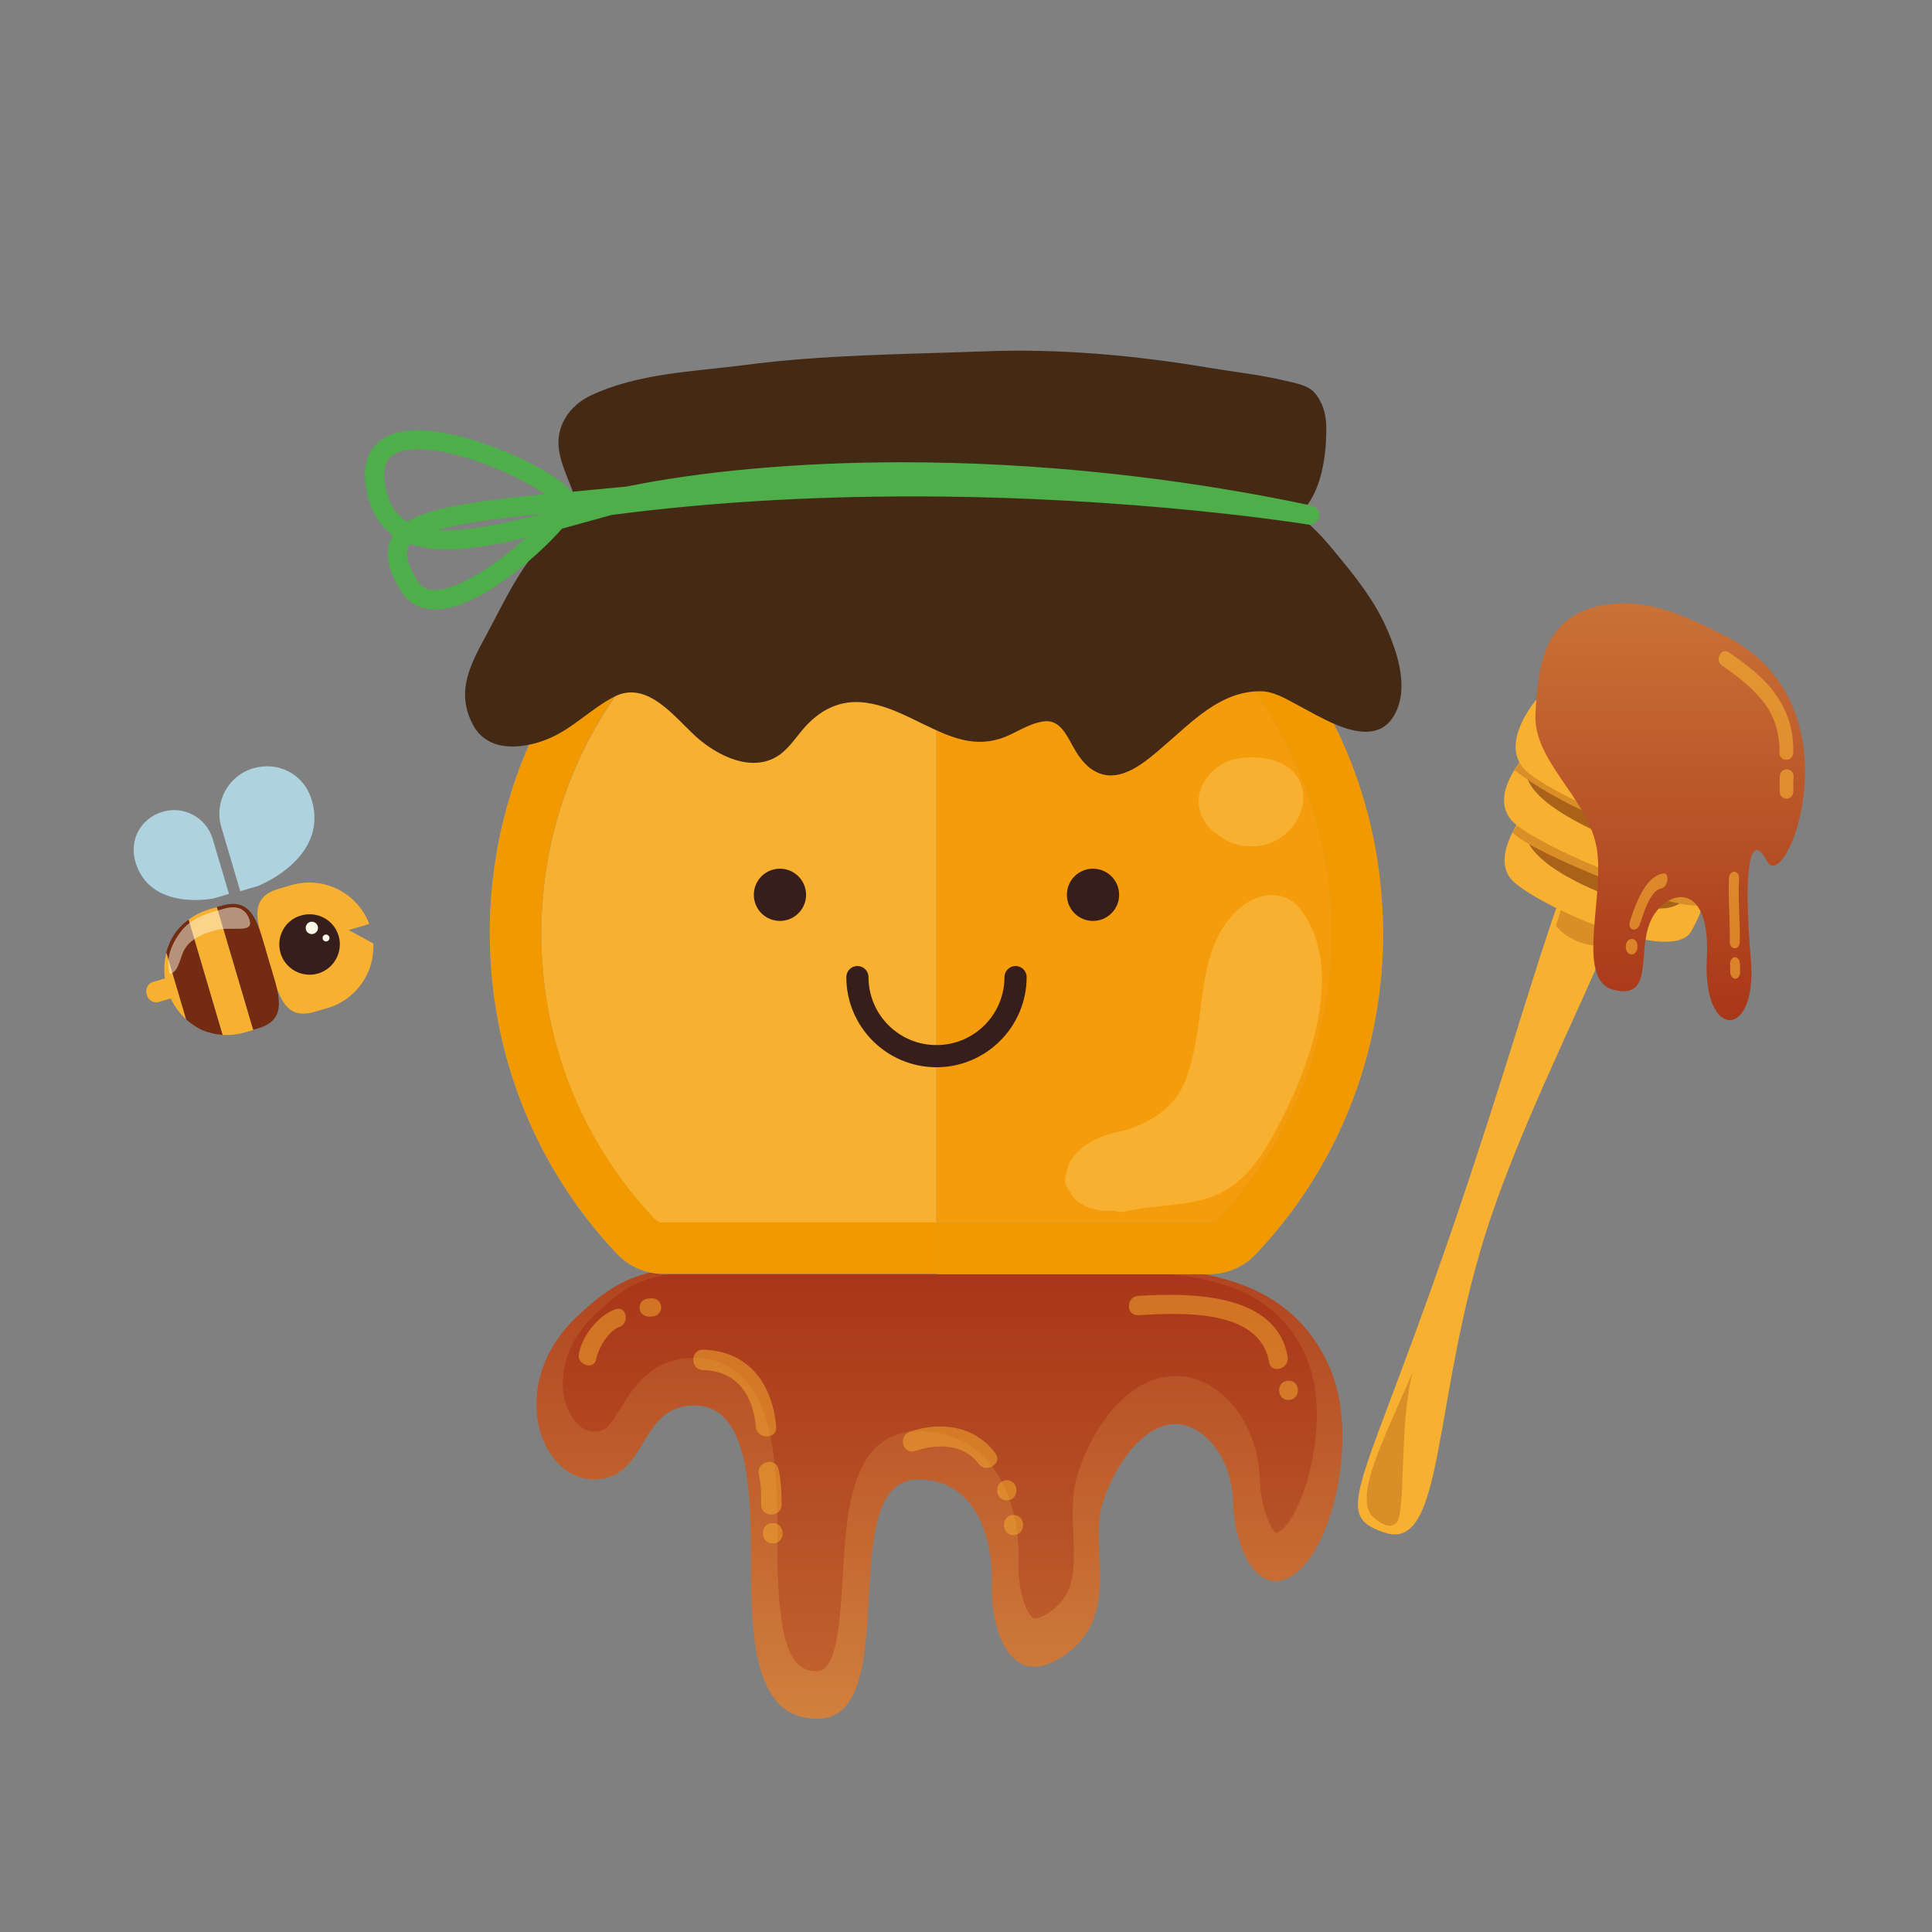 <?xml version="1.0" encoding="UTF-8"?> <svg xmlns="http://www.w3.org/2000/svg" xmlns:xlink="http://www.w3.org/1999/xlink" id="egpf7g9xr0u61" viewBox="0 0 1080 1080" shape-rendering="geometricPrecision" text-rendering="geometricPrecision" width="1080" height="1080"><rect x="0" y="0" width="1080" height="1080" fill="#808080" stroke="none"/><style><![CDATA[#egpf7g9xr0u637_to {animation: egpf7g9xr0u637_to__to 4000ms linear infinite normal forwards}@keyframes egpf7g9xr0u637_to__to { 0% {transform: translate(0px,0px)} 50% {transform: translate(0px,-35px)} 100% {transform: translate(0px,0px)} }#egpf7g9xr0u638_to {animation: egpf7g9xr0u638_to__to 4000ms linear infinite normal forwards}@keyframes egpf7g9xr0u638_to__to { 0% {transform: translate(0px,0px)} 50% {transform: translate(0px,-20px)} 100% {transform: translate(0px,0px)} }#egpf7g9xr0u639_to {animation: egpf7g9xr0u639_to__to 4000ms linear infinite normal forwards}@keyframes egpf7g9xr0u639_to__to { 0% {transform: translate(0px,0px)} 50% {transform: translate(0px,-20px)} 100% {transform: translate(0px,0px)} }#egpf7g9xr0u640_tr {animation: egpf7g9xr0u640_tr__tr 4000ms linear infinite normal forwards}@keyframes egpf7g9xr0u640_tr__tr { 0% {transform: translate(884.049px,597.5px) rotate(0deg);animation-timing-function: cubic-bezier(0.345,0.005,0.505,0.995)} 57.5% {transform: translate(884.049px,597.5px) rotate(22deg);animation-timing-function: cubic-bezier(0.345,0.005,0.505,0.995)} 100% {transform: translate(884.049px,597.5px) rotate(0deg)} }#egpf7g9xr0u670_to {animation: egpf7g9xr0u670_to__to 4000ms linear infinite normal forwards}@keyframes egpf7g9xr0u670_to__to { 0% {transform: translate(141.726px,503.473px);animation-timing-function: cubic-bezier(0.345,0.005,0.505,0.995)} 20% {transform: translate(192.955px,412.742px);animation-timing-function: cubic-bezier(0.345,0.005,0.505,0.995)} 47.5% {transform: translate(82.81px,351.563px);animation-timing-function: cubic-bezier(0.345,0.005,0.505,0.995)} 75% {transform: translate(88.413px,508.713px);animation-timing-function: cubic-bezier(0.345,0.005,0.505,0.995)} 100% {transform: translate(141.726px,503.473px)} }]]></style><defs><linearGradient id="egpf7g9xr0u63-fill" x1="525.233" y1="638.629" x2="525.233" y2="1165.903" spreadMethod="pad" gradientUnits="userSpaceOnUse"><stop id="egpf7g9xr0u63-fill-0" offset="0%" stop-color="rgb(167,51,23)"></stop><stop id="egpf7g9xr0u63-fill-1" offset="100%" stop-color="rgb(236,177,86)"></stop></linearGradient><linearGradient id="egpf7g9xr0u64-fill" x1="525.293" y1="697.765" x2="525.293" y2="1352.514" spreadMethod="pad" gradientUnits="userSpaceOnUse"><stop id="egpf7g9xr0u64-fill-0" offset="0%" stop-color="rgb(167,51,23)"></stop><stop id="egpf7g9xr0u64-fill-1" offset="100%" stop-color="rgb(236,177,86)"></stop></linearGradient><linearGradient id="egpf7g9xr0u663-fill" x1="936.418" y1="424.531" x2="936.418" y2="-70.417" spreadMethod="pad" gradientUnits="userSpaceOnUse"><stop id="egpf7g9xr0u663-fill-0" offset="0%" stop-color="rgb(167,51,23)"></stop><stop id="egpf7g9xr0u663-fill-1" offset="100%" stop-color="rgb(236,177,86)"></stop></linearGradient></defs><g id="egpf7g9xr0u62"><path id="egpf7g9xr0u63" d="M517.4,709.5C377.5,709.5,362.2,698.3,322.5,736C282.8,773.6,301.3,827,332,827C362.7,827,356.3,785.7,388.1,785.7C419.8,785.7,419.8,836,419.8,878.6C419.8,926.5,425.6,960.8,456.8,960.8C506.5,960.9,465.2,827.6,513.1,827C548.8,827,555.2,865.9,554.4,885.7C553.6,905.5,562.3,947.6,594.9,925.4C627.4,903.2,608.4,865.1,616.3,840.5C624.2,815.9,640.1,796.9,656,796.1C671.9,795.3,688.5,813.6,689.3,839.7C690.1,865.9,703.3,894.9,724.2,879.6C745.1,864.3,760.1,802,743,763.7C725.8,725.4,691.7,712.3,649.6,709.3C607.7,706.3,517.4,709.5,517.4,709.5Z" fill="url(#egpf7g9xr0u63-fill)" stroke="none" stroke-width="1"></path><path id="egpf7g9xr0u64" d="M456.9,934.2C446.1,934.2,434.6,929,434.6,866.7C434.6,845.1,434.6,820.6,430.3,801.1C422.6,766.4,403.1,759.1,388.2,759.1C363.9,759.1,353.7,776,347,787.1C340.6,797.7,338.3,800.3,332.1,800.3C325,800.3,319.8,793.5,317.2,787.2C312.1,774.5,313.2,753.2,332.7,734.7C354,714.5,365.5,710.7,405.3,710.7C415.5,710.7,427.5,711,441.4,711.3C461.5,711.7,486.6,712.3,517.5,712.3C517.7,712.3,517.8,712.3,518,712.3C518.4,712.3,560.2,710.8,599.5,710.8C620.6,710.8,637.2,711.2,648.8,712C692,715,716.9,729.1,729.8,757.7C745.1,791.8,729.4,845.7,715.8,855.7C714.7,856.5,713.9,856.9,713.5,857C710.4,854.9,704.8,843.3,704.3,827.2C703.3,795.2,682.2,769.2,657.2,769.2C656.6,769.2,656,769.2,655.5,769.2C633.7,770.3,612.9,791.7,602.5,823.8C599,834.7,599.5,846.4,600,857.7C600.9,878.4,600.8,891.5,586.8,901.1C581.7,904.6,579,904.8,578.4,904.8C578.1,904.8,577.7,904.8,576.7,903.8C571.8,898.7,569,884.3,569.4,874.1C569.7,865.2,569.5,834.8,550.7,815.3C541.1,805.3,528.2,800,513.4,800C475.7,800.5,473.2,844.7,471.2,880.2C469.7,904.5,468.1,934.2,456.9,934.2L456.9,934.2Z" fill="url(#egpf7g9xr0u64-fill)" stroke="none" stroke-width="1"></path><path id="egpf7g9xr0u65" d="M344,731.9C334.3,735.4,325.5,746.7,323.6,756.8C322.4,763.1,332.1,766.1,333.3,759.7C334.5,753.6,340,744,346.2,741.8C352.3,739.5,350.1,729.7,344,731.9Z" opacity="0.5" fill="rgb(248,176,49)" stroke="none" stroke-width="1"></path><path id="egpf7g9xr0u66" d="M364.3,725.8L362.3,725.9C359.5,726,357.4,728.5,357.5,731.2C357.6,734,360.1,736.1,362.8,736L364.8,735.9C367.6,735.8,369.7,733.3,369.6,730.6C369.5,727.8,367.1,725.6,364.3,725.8Z" opacity="0.5" fill="rgb(248,176,49)" stroke="none" stroke-width="1"></path><path id="egpf7g9xr0u67" d="M393.1,754.5C385.7,754.3,385.7,765.8,393.1,765.9C411.9,766.3,421,779.9,422.5,797.5C423.1,804.8,434.6,804.9,433.9,797.5C431.8,773.7,418.5,755.1,393.1,754.5Z" opacity="0.5" fill="rgb(248,176,49)" stroke="none" stroke-width="1"></path><path id="egpf7g9xr0u68" d="M435.2,821.3C433.5,814.1,422.5,817.2,424.2,824.3C425.5,829.8,425.5,835.4,425.5,841.1C425.5,848.5,436.9,848.5,436.9,841.1C436.9,834.4,436.7,827.8,435.2,821.3Z" opacity="0.5" fill="rgb(248,176,49)" stroke="none" stroke-width="1"></path><path id="egpf7g9xr0u69" d="M556.5,812.5C545.3,797.1,525.9,794.4,508.6,800.3C501.8,802.6,504.7,813.4,511.6,811.1C523.6,807,538.7,807,547,818.2C551.1,823.8,560.7,818.3,556.5,812.5Z" opacity="0.5" fill="rgb(248,176,49)" stroke="none" stroke-width="1"></path><path id="egpf7g9xr0u610" d="M562.8,827.5C555.6,827.5,555.6,838.7,562.8,838.7C570,838.7,570,827.5,562.8,827.5Z" opacity="0.5" fill="rgb(248,176,49)" stroke="none" stroke-width="1"></path><path id="egpf7g9xr0u611" d="M566.6,846.9C559.4,846.9,559.4,858.1,566.6,858.1C573.7,858,573.7,846.9,566.6,846.9Z" opacity="0.5" fill="rgb(248,176,49)" stroke="none" stroke-width="1"></path><path id="egpf7g9xr0u612" d="M432,851.4C424.6,851.4,424.6,862.8,432,862.8C439.3,862.8,439.3,851.4,432,851.4Z" opacity="0.5" fill="rgb(248,176,49)" stroke="none" stroke-width="1"></path><path id="egpf7g9xr0u613" d="M719.8,758.5C713.6,722.3,664.3,722.7,636.3,724.4C629.4,724.8,629.3,735.6,636.3,735.2C659.2,733.9,704.3,731.2,709.4,761.4C710.6,768.2,720.9,765.3,719.8,758.5Z" opacity="0.5" fill="rgb(248,176,49)" stroke="none" stroke-width="1"></path><path id="egpf7g9xr0u614" d="M720.3,771.8C713.3,771.8,713.3,782.6,720.3,782.6C727.3,782.5,727.3,771.8,720.3,771.8Z" opacity="0.5" fill="rgb(248,176,49)" stroke="none" stroke-width="1"></path><path id="egpf7g9xr0u615" d="M711.6,353.2C743.9,391.2,765.4,439.2,771.4,492C765.4,439.2,743.8,391.3,711.6,353.2Z" fill="rgb(102,168,220)" stroke="none" stroke-width="1"></path><path id="egpf7g9xr0u616" d="M671.6,299.3C671.3,299.7,671,300.1,670.7,300.6C671,300.1,671.3,299.7,671.6,299.3Z" fill="rgb(102,168,220)" stroke="none" stroke-width="1"></path><path id="egpf7g9xr0u617" d="M711.6,353.2C705.6,346.1,699.2,339.5,692.5,333.1C699.2,339.5,705.6,346.2,711.6,353.2Z" fill="rgb(102,168,220)" stroke="none" stroke-width="1"></path><path id="egpf7g9xr0u618" d="M676.1,296.3C675.6,296.5,675.1,296.7,674.6,296.9C675.1,296.7,675.6,296.5,676.1,296.3Z" fill="rgb(102,168,220)" stroke="none" stroke-width="1"></path><path id="egpf7g9xr0u619" d="M702.4,700.7C702.8,700.3,703.2,699.9,703.5,699.5C729.1,672.1,748.8,638.9,760.6,602.1C748.8,639,729.1,672.2,703.5,699.5C703.1,699.9,702.8,700.3,702.4,700.7Z" fill="rgb(102,168,220)" stroke="none" stroke-width="1"></path><path id="egpf7g9xr0u620" d="M679.9,322C680,322,680,322,679.9,322C680,322,680,322,679.9,322C670.3,312.4,668.6,305.6,670.3,301.3C668.6,305.6,670.4,312.4,679.9,322Z" fill="rgb(102,168,220)" stroke="none" stroke-width="1"></path><path id="egpf7g9xr0u621" d="M676,712.3C678.4,712.3,680.7,712.1,683,711.6C680.7,712.1,678.4,712.3,676,712.3L676,712.3Z" fill="rgb(102,168,220)" stroke="none" stroke-width="1"></path><path id="egpf7g9xr0u622" d="M767,578.3C765.2,586.4,763.1,594.3,760.6,602.1C763.1,594.3,765.2,586.3,767,578.3Z" fill="rgb(102,168,220)" stroke="none" stroke-width="1"></path><path id="egpf7g9xr0u623" d="M700.6,702.5C701.2,701.9,701.8,701.3,702.4,700.7C701.8,701.3,701.2,701.9,700.6,702.5Z" opacity="0.5" fill="rgb(255,255,255)" stroke="none" stroke-width="1"></path><path id="egpf7g9xr0u624" d="M692.5,333.2C688.5,329.4,684.4,325.7,680.1,322.1C680.1,322.1,680,322.1,680,322C680,322,680.1,322,680.1,322.1C684.3,325.7,688.4,329.4,692.5,333.2Z" opacity="0.5" fill="rgb(255,255,255)" stroke="none" stroke-width="1"></path><path id="egpf7g9xr0u625" d="M698.1,704.6C693.7,708,688.6,710.5,682.9,711.6C688.6,710.5,693.8,708.1,698.1,704.6Z" opacity="0.5" fill="rgb(255,255,255)" stroke="none" stroke-width="1"></path><path id="egpf7g9xr0u626" d="M771.3,492C765.4,439.2,743.8,391.3,711.5,353.2C705.5,346.1,699.1,339.5,692.4,333.1C688.4,329.3,684.3,325.6,680,322C680,322,679.9,322,679.9,321.9C679.9,321.9,679.8,321.9,679.8,321.8C670.2,312.2,668.5,305.4,670.2,301.1C670.3,300.8,670.4,300.6,670.5,300.4C670.8,299.9,671,299.5,671.4,299.1C672.2,298.1,673.3,297.3,674.5,296.7C675,296.5,675.5,296.3,676,296.1C677.3,295.7,678.6,295.5,679.9,295.5L641.9,295.5C639.4,306.1,640.3,322.9,659.4,342.1C660.1,342.8,660.7,343.4,661.5,344C661.6,344.1,661.7,344.1,661.8,344.2C671.8,352.5,681.1,361.7,689.5,371.7C724.7,413.2,744.1,466.4,744.1,521.7C744.1,580.9,722.2,637,682.3,679.7C681.9,680.1,681.6,680.5,681.2,680.9C681.2,680.9,681,681.1,680.6,681.5C679.7,682.4,678,683.5,675.7,683.5L370.9,683.5C368.6,683.5,367,682.4,366,681.5C365.6,681.1,365.4,680.9,365.4,680.9C365.1,680.5,364.7,680.1,364.4,679.7C324.6,637,302.6,580.9,302.6,521.7C302.6,466.5,322,413.2,357.2,371.7C365.7,361.7,375.1,352.4,385.1,344.1C385.8,343.5,386.4,342.9,387.1,342.3C406.4,323,407.3,306.1,404.8,295.5L366.8,295.5C375.2,295.5,385,303.7,366.8,321.9C355.5,331.3,344.9,341.7,335.3,353C297,398.1,273.8,457,273.8,521.6C273.8,590.5,300.3,653.1,343.3,699.2C344.2,700.3,345.2,701.3,346.2,702.2C352.6,708.3,361.3,712.1,370.9,712.1L676,712.1C678.4,712.1,680.7,711.9,683,711.4C688.6,710.3,693.8,707.8,698.2,704.4C699.1,703.7,699.9,703,700.7,702.2C701.3,701.6,701.9,701,702.5,700.4C702.9,700,703.3,699.6,703.6,699.2C729.2,671.8,748.9,638.6,760.7,601.8C763.2,594,765.3,586.1,767.1,578C771.1,559.8,773.2,541,773.2,521.6C773,511.7,772.4,501.8,771.3,492Z" fill="rgb(102,168,220)" stroke="none" stroke-width="1"></path><path id="egpf7g9xr0u627" d="M404.8,295.7C407.3,306.3,406.4,323.1,387.1,342.5C386.5,343.1,385.8,343.7,385.1,344.3C375,352.6,365.7,361.9,357.2,371.9C322,413.4,302.6,466.6,302.6,521.9C302.6,581.1,324.5,637.2,364.4,679.9C364.7,680.2,365.1,680.7,365.4,681.1C365.4,681.1,365.6,681.3,366,681.7C366.9,682.6,368.6,683.7,370.9,683.7L523.5,683.7L523.5,295.7L404.8,295.7Z" fill="rgb(248,176,49)" stroke="none" stroke-width="1"></path><path id="egpf7g9xr0u628" d="M523.5,683.5L676,683.5C678.3,683.5,679.9,682.4,680.9,681.5C681.3,681.1,681.5,680.9,681.5,680.9C681.8,680.5,682.2,680.1,682.6,679.7C722.4,637.1,744.4,580.9,744.4,521.7C744.4,466.5,725,413.2,689.8,371.7C681.4,361.8,672,352.5,662.1,344.2C662,344.1,661.9,344,661.8,344C661.1,343.4,660.4,342.8,659.7,342.1C640.5,322.9,639.6,306.1,642.2,295.5L523.5,295.5L523.5,683.5Z" fill="rgb(244,156,11)" stroke="none" stroke-width="1"></path><path id="egpf7g9xr0u629" d="M370.9,683.5C368.6,683.5,367,682.4,366,681.5C365.6,681.1,365.4,680.9,365.4,680.9C365.1,680.5,364.7,680.1,364.4,679.7C324.6,637,302.6,580.9,302.6,521.7C302.6,466.5,322,413.2,357.2,371.7C365.7,361.7,375.1,352.4,385.1,344.1C385.8,343.5,386.4,342.9,387.1,342.3C406.4,323,407.3,306.1,404.8,295.5L366.8,295.5C375.2,295.5,385,303.7,366.8,321.9C355.5,331.3,344.9,341.7,335.3,353C297,398.1,273.8,457,273.8,521.6C273.8,590.5,300.3,653.1,343.3,699.2C344.2,700.3,345.2,701.3,346.2,702.2C352.6,708.3,361.3,712.1,370.9,712.1L523.5,712.1L523.5,683.3L370.9,683.3Z" fill="rgb(242,153,0)" stroke="none" stroke-width="1"></path><path id="egpf7g9xr0u630" d="M683,711.6C688.6,710.5,693.8,708,698.2,704.6C699.1,703.9,699.9,703.2,700.7,702.4C701.3,701.8,701.9,701.2,702.5,700.6C702.9,700.2,703.3,699.8,703.6,699.4C729.2,672,748.9,638.8,760.7,602C763.2,594.2,765.3,586.3,767.1,578.2C771.1,560,773.2,541.2,773.2,521.8C773.2,511.7,772.6,501.8,771.5,492C765.6,439.2,744,391.3,711.7,353.2C705.7,346.1,699.3,339.5,692.6,333.1C688.6,329.3,684.5,325.6,680.2,322C680.2,322,680.1,322,680.1,321.9C680.1,321.9,680,321.9,680,321.8C670.4,312.2,668.7,305.4,670.4,301.1C670.5,300.8,670.6,300.6,670.7,300.4C671,299.9,671.2,299.5,671.6,299.1C672.4,298.1,673.5,297.3,674.7,296.7C675.2,296.5,675.7,296.3,676.2,296.1C677.5,295.7,678.8,295.5,680.1,295.5L642.1,295.5C639.6,306.1,640.5,322.9,659.6,342.1C660.3,342.8,660.9,343.4,661.7,344C661.8,344.1,661.9,344.1,662,344.2C672,352.5,681.3,361.7,689.7,371.7C724.9,413.2,744.3,466.4,744.3,521.7C744.3,580.9,722.4,637,682.5,679.7C682.1,680.1,681.8,680.5,681.4,680.9C681.4,680.9,681.2,681.1,680.8,681.5C679.9,682.4,678.2,683.5,675.9,683.5L523.5,683.5L523.5,712.3L676,712.3C678.4,712.3,680.7,712.1,683,711.6Z" fill="rgb(242,153,0)" stroke="none" stroke-width="1"></path><path id="egpf7g9xr0u631" d="M523.5,295.7L523.5,221.5L358.4,221.5C338.5,221.5,322.4,237.6,322.4,257.5L322.4,259.8C322.4,279.7,338.5,295.8,358.4,295.8L366.8,295.8L404.8,295.8L523.5,295.8Z" fill="rgb(242,153,0)" stroke="none" stroke-width="1"></path><path id="egpf7g9xr0u632" d="M642,295.7L680,295.7L688.4,295.7L688.4,295.7C708.3,295.7,724.4,279.6,724.4,259.7L724.4,257.4C724.4,237.5,708.3,221.4,688.4,221.4L688.4,221.4L523.4,221.4L523.4,295.6L642,295.6Z" fill="rgb(242,153,0)" stroke="none" stroke-width="1"></path><path id="egpf7g9xr0u633" d="M774.8,350.5C767.7,334.6,756.7,321.2,745.7,307.9C739.7,300.6,733.2,293.6,725.7,287.9C726.9,286.7,728.1,285.6,729.2,284.3C739.1,273,741.6,253.2,741.4,238.7C741.3,231.6,739.5,224.9,734.8,219.5C731.2,215.3,723.8,214.1,718.8,212.9C704.7,209.5,690.3,208,676,205.6C634.4,198.6,592.4,194.8,550.2,196.4C505.4,198.1,460.5,198.2,415.9,204.1C387.3,207.8,356.7,208.6,330.2,221.1C318.3,226.7,310.4,238.5,312.5,251.7C314.4,263.9,321.5,274.1,323.3,286.1C316.1,291.1,309.5,297.2,303.5,303.7C289.9,318.7,282,336,272.6,353.6C263.4,370.7,254.3,386.1,264.4,405.2C272.7,420.8,292.1,418.8,306,413.2C319.9,407.6,330.1,396.3,343.3,389.5C361.9,379.9,377.2,401.1,389.3,412C401,422.4,420.2,432.2,435.1,422.4C441,418.5,445.1,411.9,449.7,406.7C458,397.4,468.2,391.8,480.7,392.5C499.8,393.6,517.1,407.3,535,412.7C543.1,415.1,550.7,415.5,558.8,413C567.4,410.4,575,404.1,584.1,403.2C592.3,402.4,596.2,410.8,599.5,416.7C602.7,422.5,606.3,428,612.2,431.2C626.2,438.8,640.7,425.5,650.6,417C666.3,403.6,682.1,386.4,704.5,386.4C712,386.4,719.2,390.8,725.5,394.2C732.7,398,739.8,402.2,747.4,405.3C758.6,409.9,771.9,412.3,779.1,400.3C788.1,385.4,781.3,364.9,774.8,350.5Z" fill="rgb(68,41,21)" stroke="none" stroke-width="1"></path><path id="egpf7g9xr0u634" d="M733.1,282.6C658.8,266.8,579.8,258.4,504.5,258.4C446.9,258.4,392.7,263.3,350.2,272C346.2,272.4,342.3,272.7,338.6,273.1C332,273.7,325.7,274.3,319.6,274.9C307.9,261.1,261.4,240.5,233.5,240.5C222.6,240.5,214.5,243.4,209.5,249.2C204.8,254.6,203.1,262.1,204.5,271.6C206.3,284.1,211.4,293.4,219.7,299.3C212.2,311,221.1,325.3,224.3,330.5C228.4,337.2,234.9,340.7,243.2,340.7C267.2,340.7,301,310.6,314.2,295.5C319,294.2,323.8,292.9,328.7,291.5C333,290.3,337.4,289.1,341.8,287.9C394.3,281,450.8,277.5,510.2,277.5C634.7,277.5,730.3,293.1,731.2,293.2C731.5,293.2,731.8,293.3,732.1,293.3C734.6,293.3,736.9,291.5,737.4,288.9C737.8,286,736,283.2,733.1,282.6ZM243.1,329.8C238.6,329.8,235.6,328.2,233.4,324.7C225.6,312.2,227,306.9,229.3,304.1C235.1,306.1,241.8,307.1,249.8,307.1C249.8,307.1,249.8,307.1,249.8,307.1C262.5,307.1,277,304.6,293.9,300.6C277.8,315.4,256.3,329.8,243.1,329.8ZM249.8,296.4C249.8,296.4,249.8,296.4,249.8,296.4C248.1,296.4,246.4,296.3,244.9,296.2C258.3,292.3,278.5,289.7,302.7,287.3C283.8,292.2,264.8,296.4,249.8,296.4ZM227.7,291.6C220.6,287.5,216.6,280.5,215.1,269.9C214.2,263.7,215.1,259,217.6,256.1C221.2,252,228.2,251.1,233.4,251.1C257.4,251.1,290.6,266.6,304.8,276.2C262.9,280.4,240,284.1,227.7,291.6Z" fill="rgb(77,174,74)" stroke="none" stroke-width="1"></path><path id="egpf7g9xr0u635" d="M726.8,508.1C718,496.6,702.8,499.1,693.1,507.5C681,517.9,675.7,533.5,673.2,549C670.3,567.1,669.4,585.7,663,603C657,619.2,643.8,627.1,628.9,631.9C617,633.9,604.6,638.9,598.4,648.9C597.1,651,596.4,653.4,596.1,655.9C594.8,659.2,595.2,663.3,598,666C599.2,668.5,601,670.7,603.2,672.2C608.9,676.3,616.2,677.2,623,676.8C624.5,677.5,626.3,677.7,628.4,677.3C644.3,673.5,661.3,674.6,676.9,669.2C694.7,663.1,705.1,647.1,713.8,630.8C731.5,597.7,753,542.4,726.8,508.1Z" fill="rgb(248,176,49)" stroke="none" stroke-width="1"></path><path id="egpf7g9xr0u636" d="M726.2,436C719.8,423.5,702.4,421.9,690.6,424.3C677,427.1,665.5,442.1,671.8,456.3C673.7,460.6,676.6,463.8,680.2,466.1C689,474,702.9,475.2,713.1,469.9C724.8,463.9,732.8,448.8,726.2,436Z" fill="rgb(248,176,49)" stroke="none" stroke-width="1"></path><g id="egpf7g9xr0u637_to" transform="translate(0,0)"><path id="egpf7g9xr0u637" d="M523.5,596.6C495.7,596.6,473.1,574,473.1,546.2C473.1,542.8,475.9,540,479.3,540C482.7,540,485.5,542.8,485.5,546.2C485.5,567.2,502.5,584.2,523.5,584.2C544.5,584.2,561.5,567.2,561.5,546.2C561.5,542.8,564.3,540,567.7,540C571.1,540,573.9,542.8,573.9,546.2C573.9,573.9,551.3,596.6,523.5,596.6Z" transform="translate(0,0)" fill="rgb(55,30,26)" stroke="none" stroke-width="1"></path></g><g id="egpf7g9xr0u638_to" transform="translate(0,0)"><path id="egpf7g9xr0u638" d="M450.6,500.2C450.6,508.3,444,514.8,436,514.8C427.9,514.8,421.4,508.3,421.4,500.2C421.4,492.1,427.9,485.6,436,485.6C444,485.6,450.6,492.1,450.6,500.2Z" transform="translate(0,0)" fill="rgb(55,30,26)" stroke="none" stroke-width="1"></path></g><g id="egpf7g9xr0u639_to" transform="translate(0,0)"><path id="egpf7g9xr0u639" d="M625.6,500.2C625.6,508.3,619,514.8,611,514.8C602.9,514.8,596.4,508.3,596.4,500.2C596.4,492.1,602.9,485.6,611,485.6C619,485.6,625.6,492.1,625.6,500.2Z" transform="translate(0,0)" fill="rgb(55,30,26)" stroke="none" stroke-width="1"></path></g></g><g id="egpf7g9xr0u640_tr" transform="translate(884.049,597.5) rotate(0)"><g id="egpf7g9xr0u640" transform="translate(-886.812,-438.106)"><path id="egpf7g9xr0u641" d="M776.6,697.3C811.4,709.1,802.7,620.1,836,521.6C869.3,423.1,939.6,310.8,910.6,301C881.6,291.2,872.2,357.3,818.6,515.7C765.1,674,745.7,686.8,776.6,697.3Z" fill="rgb(248,176,49)" stroke="none" stroke-width="1"></path><path id="egpf7g9xr0u642" d="M875.6,348.5C875.6,348.5,884.4,348.9,891,351.1C897.6,353.3,901,359,901,359L896.7,369.3C896.7,369.3,890.1,369.6,882.7,366C875.3,362.4,872.5,358,872.5,358L875.6,348.5Z" fill="rgb(218,142,39)" stroke="none" stroke-width="1"></path><g id="egpf7g9xr0u643"><path id="egpf7g9xr0u644" d="M853.7,297C856.5,293,858.9,290.4,858.9,290.4C858.9,290.4,855.8,292.7,853.7,297Z" fill="rgb(68,41,21)" stroke="none" stroke-width="1"></path><path id="egpf7g9xr0u645" d="M886,334.6C945.2,362.5,946.6,343.2,955.2,323C869.7,273.8,858.9,290.4,858.9,290.4C855,299.4,845,314,886,334.6Z" fill="rgb(170,98,24)" stroke="none" stroke-width="1"></path><path id="egpf7g9xr0u646" d="M955.2,322.9C946.6,343.2,945.2,362.5,886,334.5C845,314,855,299.3,858.9,290.3C858.9,290.3,856.6,292.9,853.7,296.9C847.1,306.4,837.7,323.7,849.3,333.9C865.8,348.4,937.5,380.1,948.2,361.2C958.8,342.4,957.8,330.2,955.2,322.9Z" fill="rgb(248,176,49)" stroke="none" stroke-width="1"></path></g><path id="egpf7g9xr0u647" d="M850.9,302.2L956.3,341.9L954.8,346.1C954.8,346.1,948.7,351.6,900.9,332.4C853.1,313.2,848.3,305.9,848.3,305.9" fill="rgb(218,142,39)" stroke="none" stroke-width="1"></path><g id="egpf7g9xr0u648"><path id="egpf7g9xr0u649" d="M853.7,264.7C856.8,260.8,859.4,258.3,859.4,258.3C859.4,258.3,856,260.4,853.7,264.7Z" fill="rgb(68,41,21)" stroke="none" stroke-width="1"></path><path id="egpf7g9xr0u650" d="M894.9,305.3C967.7,337.8,968.1,318.2,977,298C871.2,242,859.5,258.2,859.5,258.2C855.4,267.2,844.4,281.6,894.9,305.3Z" fill="rgb(170,98,24)" stroke="none" stroke-width="1"></path><path id="egpf7g9xr0u651" d="M977,298C968.1,318.2,967.7,337.8,894.9,305.3C844.4,281.6,855.4,267.2,859.5,258.3C859.5,258.3,856.9,260.8,853.8,264.7C846.5,273.9,836.4,291,851,302.2C871.8,318.2,959.8,355.4,971.3,336.8C982.8,318.2,980.7,305.7,977,298Z" fill="rgb(248,176,49)" stroke="none" stroke-width="1"></path></g><path id="egpf7g9xr0u652" d="M852.3,266.9L849.3,271C849.3,271,866.9,286.2,907.5,302.5C953.5,320.9,978.6,319.3,979.5,316.5C980.5,313.7,979.9,310.1,979.9,310.1L852.3,266.9Z" fill="rgb(218,142,39)" stroke="none" stroke-width="1"></path><g id="egpf7g9xr0u653"><path id="egpf7g9xr0u654" d="M861.1,232.1C864.4,227.8,867.2,225,867.2,225C867.2,225,863.5,227.4,861.1,232.1Z" fill="rgb(68,41,21)" stroke="none" stroke-width="1"></path><path id="egpf7g9xr0u655" d="M902.9,275.3C977.5,309.2,978.3,287.9,987.9,265.8C879.6,207.2,867.2,225,867.2,225C862.8,234.8,851.1,250.6,902.9,275.3Z" fill="rgb(170,98,24)" stroke="none" stroke-width="1"></path><path id="egpf7g9xr0u656" d="M987.9,265.9C978.3,287.9,977.5,309.2,902.9,275.4C851.2,250.7,862.8,234.9,867.2,225.1C867.2,225.1,864.4,227.9,861.1,232.2C853.3,242.3,842.6,261.1,857.4,272.9C878.6,289.8,968.8,328.4,981.1,308.1C993.4,287.7,991.5,274.1,987.9,265.9Z" fill="rgb(248,176,49)" stroke="none" stroke-width="1"></path></g><g id="egpf7g9xr0u657"><path id="egpf7g9xr0u658" d="M883.1,210.1C885.9,206.1,888.3,203.5,888.3,203.5C888.3,203.5,885.2,205.8,883.1,210.1Z" fill="rgb(68,41,21)" stroke="none" stroke-width="1"></path><path id="egpf7g9xr0u659" d="M984.6,236C976,256.3,974.6,275.6,915.4,247.6C874.4,227.1,884.4,212.4,888.3,203.4C888.3,203.4,886,206,883.1,210C876.5,219.5,867.1,236.8,878.7,247C895.2,261.5,966.9,293.2,977.6,274.3C988.3,255.5,987.2,243.3,984.6,236Z" fill="rgb(248,176,49)" stroke="none" stroke-width="1"></path></g><path id="egpf7g9xr0u660" d="M984,235.7C983.9,226.4,965.9,213.1,941.4,204.8C918.3,197,897.1,196.2,889.9,202.2C888.7,202.8,888.3,203.4,888.3,203.4C884.4,212.4,874.4,227.1,915.4,247.6C974.6,275.5,976,256.2,984.6,236C984.4,235.9,984.2,235.8,984,235.7Z" fill="rgb(202,129,19)" stroke="none" stroke-width="1"></path><path id="egpf7g9xr0u661" d="M876.1,222.5C876.1,222.5,874.5,236.4,880,241.2C885.6,246,916.9,268.4,945.6,273.1C966.5,277,979,273.1,981.5,266.7C977.5,278.6,972.2,286.7,942.4,277.4C912.6,268.1,891,259.4,878.7,247.1C866.4,234.8,876.1,222.5,876.1,222.5Z" fill="rgb(218,142,39)" stroke="none" stroke-width="1"></path><path id="egpf7g9xr0u662" d="M768.8,687.1C768.8,687.1,777.8,697.1,783.3,692C788.8,686.9,784.8,636.6,792.4,607.9C775.1,647.8,761.4,673.8,768.8,687.1Z" fill="rgb(218,142,39)" stroke="none" stroke-width="1"></path><path id="egpf7g9xr0u663" d="M905,178.1C864.8,181.6,862.7,213.2,861.1,239.3C859.5,265.4,888.9,285.4,894.9,312.5C900.9,339.6,882.5,388.6,905,394C927.5,399.4,917.8,373.3,925.3,355.8C932.8,338.3,959.3,330.5,956.9,376.6C954.5,422.8,985.5,421.8,981.5,376.6C977.5,331.4,980,302.3,990.6,322.1C1001.2,341.9,1042.6,235.7,968.9,197C945.2,184.7,925.7,176.3,905,178.1Z" fill="url(#egpf7g9xr0u663-fill)" stroke="none" stroke-width="1"></path><path id="egpf7g9xr0u664" d="M994.8,228C988,218.6,978.4,211.7,969.2,205.3C965,202.3,961.1,209.7,965.3,212.6C973.5,218.3,981.5,224.3,988,232.3C994.6,240.4,997.7,250.4,997.5,261.2C997.4,266.7,1005.1,266.7,1005.2,261.2C1005.5,248.7,1001.9,237.7,994.8,228Z" opacity="0.6" fill="rgb(248,176,49)" stroke="none" stroke-width="1"></path><path id="egpf7g9xr0u665" d="M1005.3,281.9C1005.1,279.7,1005.3,277.2,1005.4,275C1005.7,269.5,998,269.1,997.7,274.6C997.5,277.7,997.5,280.7,997.7,283.8C997.9,286.1,1000.4,287.5,1002.3,287C1004.6,286.4,1005.5,284.2,1005.3,281.9Z" opacity="0.6" fill="rgb(248,176,49)" stroke="none" stroke-width="1"></path><path id="egpf7g9xr0u666" d="M974.9,331.9C975.2,326.9,969.6,326.5,969.3,331.4C968.7,343.2,970,354.9,969.7,366.7C969.5,371.7,975.1,372.2,975.3,367.2C975.6,355.5,974.2,343.7,974.9,331.9Z" opacity="0.6" fill="rgb(248,176,49)" stroke="none" stroke-width="1"></path><path id="egpf7g9xr0u667" d="M972.6,375.7C971.1,375.7,969.8,377.5,969.9,379.6L970,383.9C970,386,971.3,387.8,972.8,387.7C974.3,387.7,975.6,385.9,975.5,383.8L975.4,379.5C975.4,377.4,974.1,375.6,972.6,375.7Z" opacity="0.6" fill="rgb(248,176,49)" stroke="none" stroke-width="1"></path><path id="egpf7g9xr0u668" d="M932.5,328.9C923,330.3,917.6,344.3,914,355.3C912.2,360.6,917.7,362.4,919.5,357.1C921.7,350.6,925.4,338.2,931.4,337.3C935.2,336.7,936.4,328.3,932.5,328.9Z" opacity="0.6" fill="rgb(248,176,49)" stroke="none" stroke-width="1"></path><path id="egpf7g9xr0u669" d="M915,365.5C910.6,365.4,910.4,374,914.8,374.1C919.1,374.2,919.3,365.6,915,365.5Z" opacity="0.6" fill="rgb(248,176,49)" stroke="none" stroke-width="1"></path></g></g><g id="egpf7g9xr0u670_to" transform="translate(141.726,503.473)"><g id="egpf7g9xr0u670" transform="translate(-141.726,-503.473)"><path id="egpf7g9xr0u671" d="M155.6,496.9L162.8,494.8C180.9,489.5,199.8,499.1,206.4,516.5L194.9,519.9L208.7,527.4C209.5,543.5,199.3,558.7,183.1,563.5L175.9,565.6C158,570.9,155.4,554.9,149.8,536C144.2,517,137.7,502.2,155.6,496.9Z" fill="rgb(248,176,49)" stroke="none" stroke-width="1"></path><path id="egpf7g9xr0u672" d="M162.3,532.3C162.2,532,162.2,531.7,162.1,531.4L162.6,533.1C162.5,532.8,162.4,532.6,162.3,532.3Z" fill="rgb(190,181,157)" stroke="none" stroke-width="1"></path><path id="egpf7g9xr0u673" d="M134.3,498.2L123.7,462.3C119.6,448.3,127.6,433.6,141.5,429.5L141.5,429.5C155.5,425.4,169.9,432.6,174.3,447.3C183.9,480,144.1,495.3,144.1,495.3L134.3,498.2Z" clip-rule="evenodd" fill="rgb(174,211,222)" fill-rule="evenodd" stroke="none" stroke-width="1"></path><path id="egpf7g9xr0u674" d="M128,499.7L118.9,469C115.4,457.1,102.8,450.2,90.9,453.8L90.9,453.8C79,457.3,72,469.2,75.7,481.8C83.9,509.7,119.6,502.2,119.6,502.2L128,499.7Z" clip-rule="evenodd" fill="rgb(174,211,222)" fill-rule="evenodd" stroke="none" stroke-width="1"></path><path id="egpf7g9xr0u675" d="M156.8,532.7C159.4,541.7,168.9,546.8,177.8,544.2C186.8,541.5,191.9,532.1,189.3,523.2C186.7,514.2,177.2,509.1,168.2,511.8C159.3,514.3,154.2,523.7,156.8,532.7Z" fill="rgb(55,30,26)" stroke="none" stroke-width="1"></path><path id="egpf7g9xr0u676" d="M171,519.7C171.5,521.5,173.5,522.6,175.3,522C177.1,521.5,178.2,519.5,177.6,517.7C177.1,515.9,175.1,514.8,173.3,515.4C171.6,515.9,170.5,517.8,171,519.7Z" fill="rgb(252,249,231)" stroke="none" stroke-width="1"></path><path id="egpf7g9xr0u677" d="M180.4,524.9C180.7,525.9,181.8,526.5,182.8,526.2C183.8,525.9,184.4,524.8,184.1,523.8C183.8,522.8,182.7,522.2,181.7,522.5C180.7,522.8,180.1,523.9,180.4,524.9Z" fill="rgb(252,249,231)" stroke="none" stroke-width="1"></path><path id="egpf7g9xr0u678" d="M123.9,506.3C141.8,501,144.4,517,150,535.9C155.6,554.9,162.1,569.7,144.2,574.9L141.5,575.7L121.2,507L123.9,506.3Z" fill="rgb(115,44,17)" stroke="none" stroke-width="1"></path><path id="egpf7g9xr0u679" d="M105.4,514.1C108.7,511.6,112.5,509.7,116.7,508.4L121.2,507.1L141.5,575.8L137,577.1C132.8,578.3,128.5,578.8,124.4,578.5L105.4,514.1Z" fill="rgb(248,176,49)" stroke="none" stroke-width="1"></path><path id="egpf7g9xr0u680" d="M103.9,569.7L92.9,532.5C93.8,529,95.3,525.6,97.2,522.6C99.4,519.3,102.1,516.5,105.4,514.1L124.4,578.5C120.4,578.2,116.5,577.3,112.9,575.8C109.7,574.2,106.6,572.2,103.9,569.7Z" fill="rgb(115,44,17)" stroke="none" stroke-width="1"></path><path id="egpf7g9xr0u681" d="M85.5,548.9L91.4,547.2L92.2,547C91.5,542,91.8,537.2,93,532.6L104,569.8C100.5,566.6,97.6,562.7,95.5,558.2L94.7,558.4L88.8,560.1C86.2,560.9,83.5,559.5,82.3,556.9L81.8,555.2C81.4,552.3,82.9,549.7,85.5,548.9Z" fill="rgb(248,176,49)" stroke="none" stroke-width="1"></path><path id="egpf7g9xr0u682" d="M139.6,514.6C137.7,508,132.4,505.9,125.4,507.9C118.4,510,107.3,512.1,100.6,521.4C93.9,530.7,93.1,538.3,94.9,544.5C98.3,543.5,99.3,541.1,101.8,533.7C104.3,526.3,111.1,522.7,119.9,520.1C128.7,517.5,141.8,522.1,139.6,514.6Z" opacity="0.5" fill="rgb(252,249,231)" stroke="none" stroke-width="1"></path></g></g></svg> 